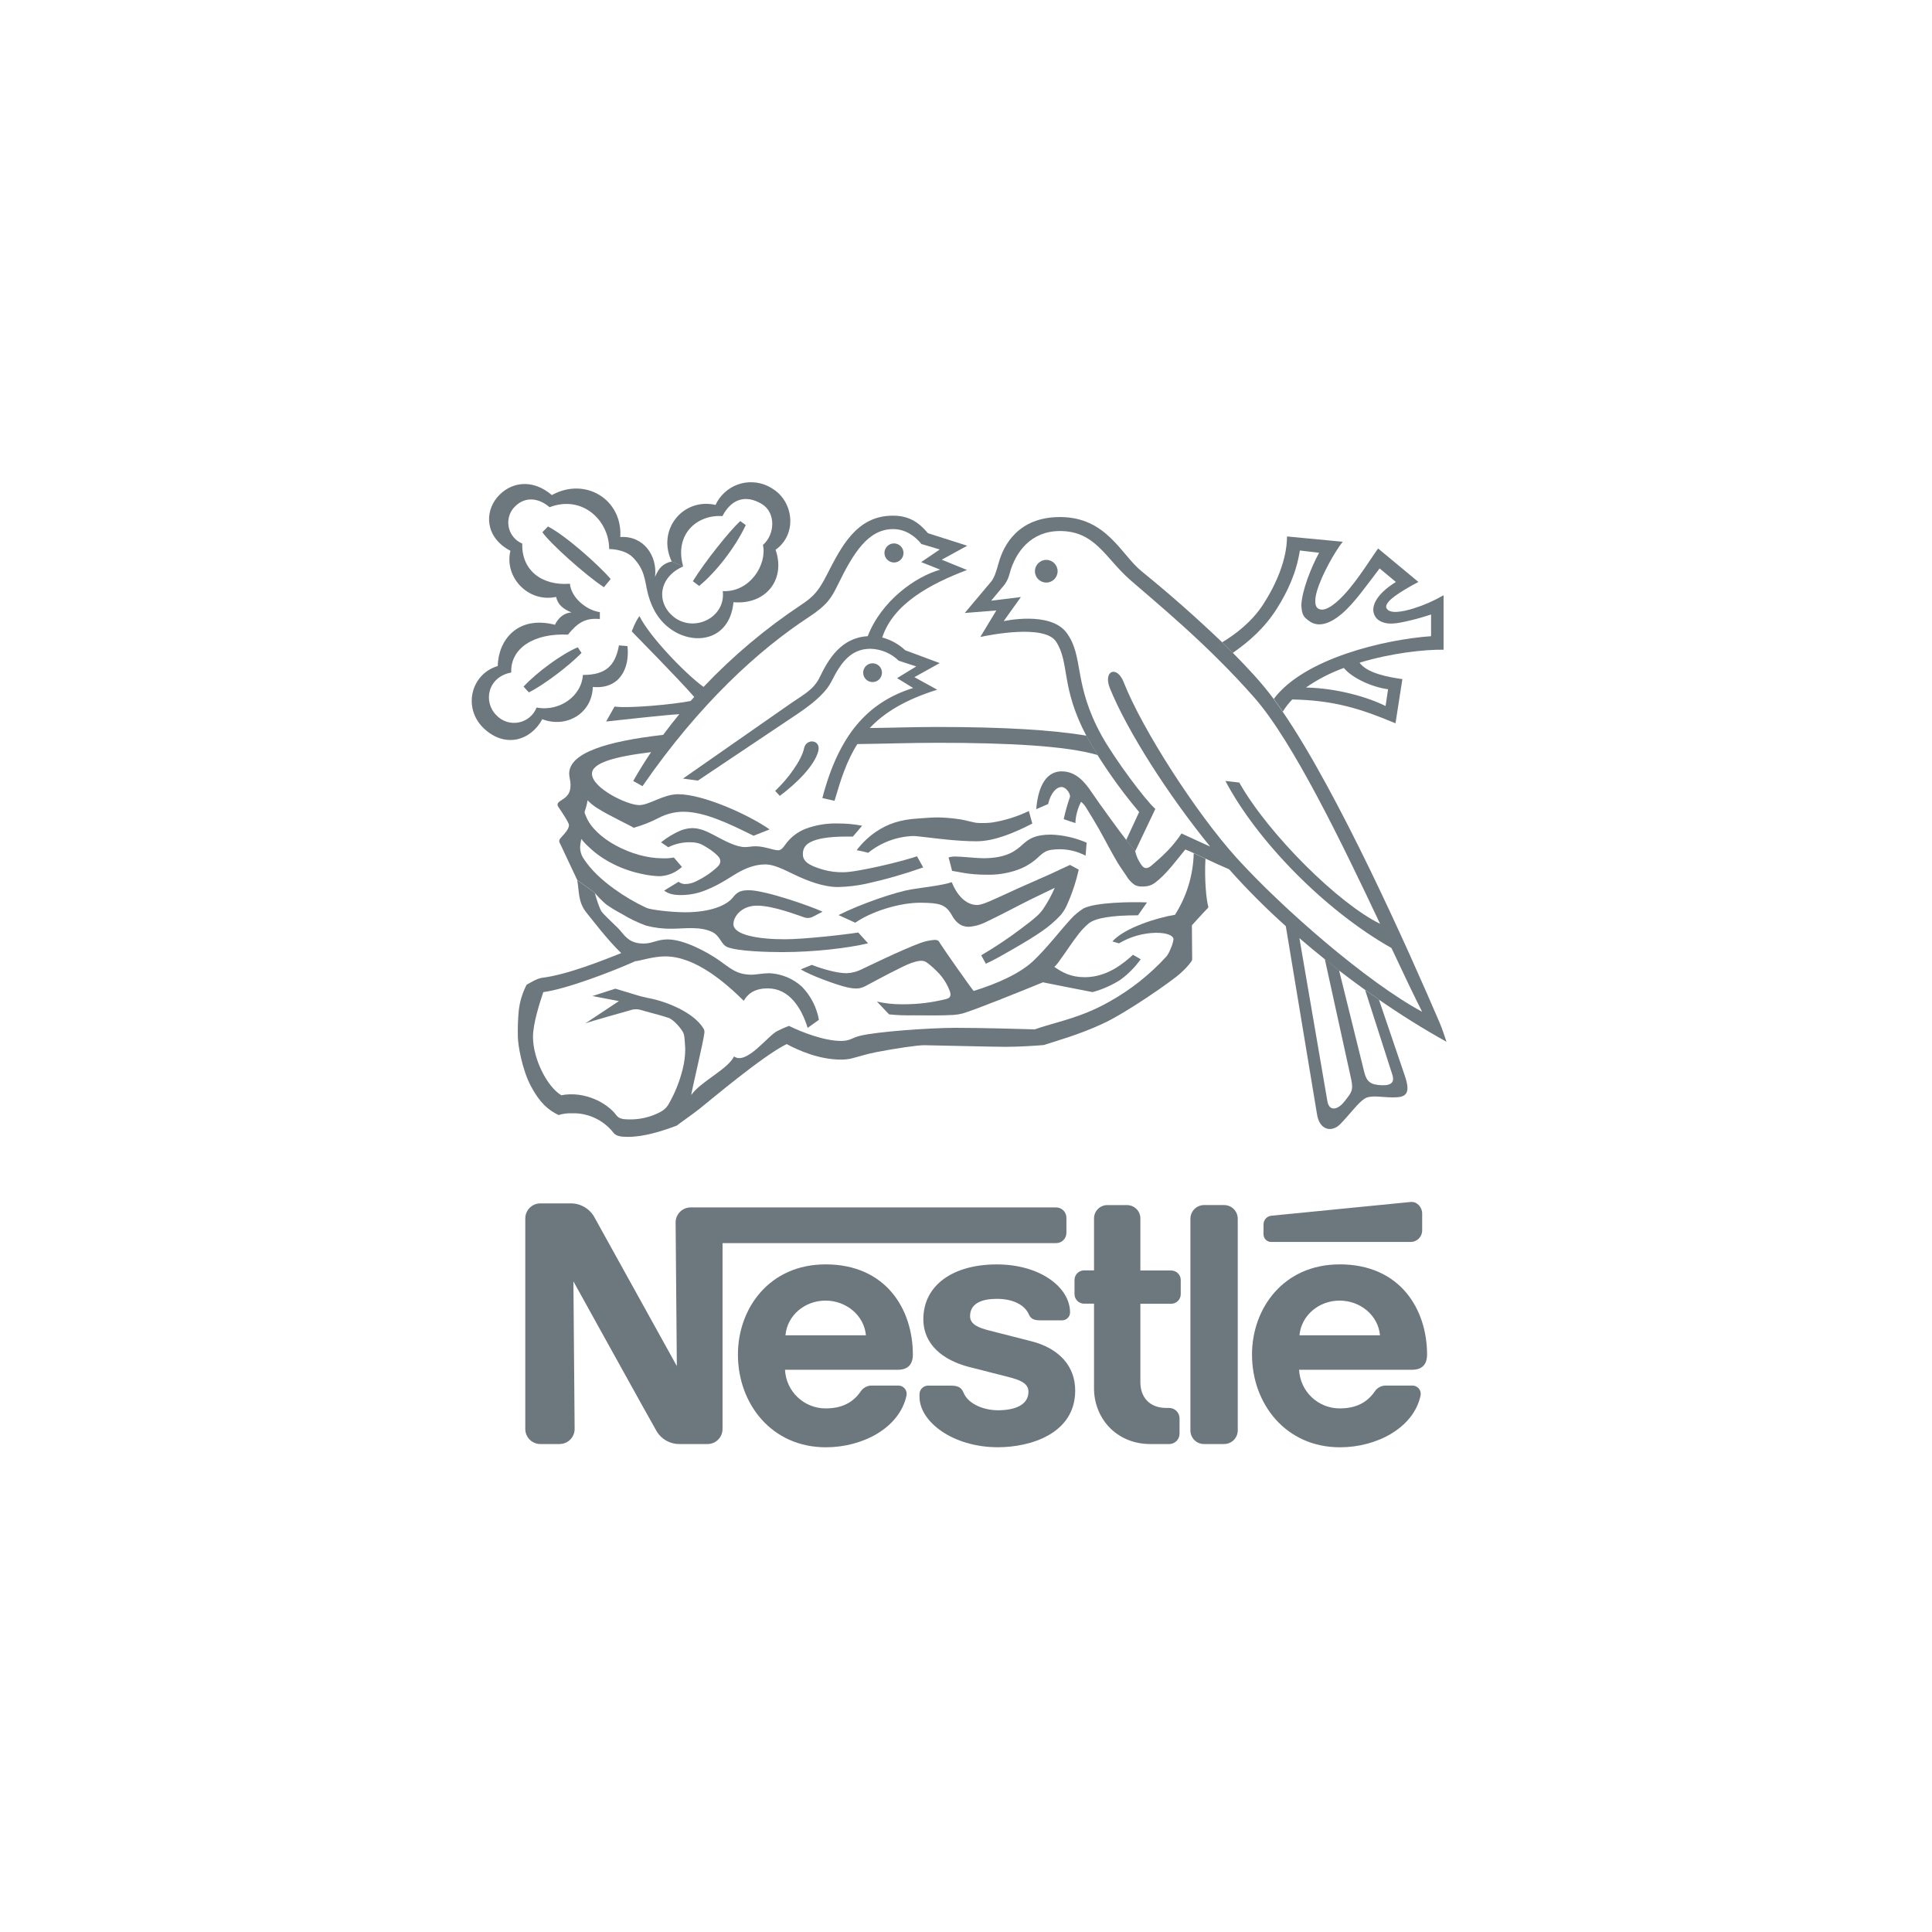 <?xml version="1.0" encoding="UTF-8"?> <svg xmlns="http://www.w3.org/2000/svg" width="79" height="79" viewBox="0 0 79 79" fill="none"><g clip-path="url(#clip0_0_1760)"><path fill-rule="evenodd" clip-rule="evenodd" d="M50.612 49.835C50.612 49.688 50.554 49.546 50.451 49.441C50.347 49.337 50.206 49.277 50.059 49.275H49.229C49.082 49.277 48.941 49.337 48.837 49.442C48.734 49.547 48.676 49.688 48.676 49.836V58.487C48.676 58.561 48.689 58.633 48.717 58.701C48.744 58.769 48.785 58.831 48.836 58.883C48.888 58.935 48.949 58.976 49.016 59.004C49.084 59.032 49.156 59.047 49.229 59.047H50.059C50.206 59.045 50.347 58.986 50.451 58.881C50.554 58.776 50.612 58.635 50.612 58.487V49.835ZM51.666 50.065V50.477C51.667 50.558 51.7 50.637 51.758 50.694C51.816 50.752 51.894 50.784 51.976 50.784H57.682C57.743 50.784 57.805 50.772 57.862 50.748C57.919 50.724 57.971 50.69 58.015 50.646C58.058 50.602 58.093 50.551 58.117 50.494C58.14 50.437 58.153 50.375 58.153 50.313V49.62C58.153 49.359 57.939 49.124 57.682 49.149C57.682 49.149 52.165 49.691 51.988 49.711C51.899 49.719 51.817 49.76 51.757 49.826C51.698 49.892 51.665 49.978 51.666 50.067V50.065ZM47.047 59.048C45.628 59.048 44.735 57.971 44.735 56.773V53.308H44.328C44.224 53.308 44.125 53.266 44.051 53.193C43.978 53.119 43.937 53.02 43.937 52.916V52.337C43.937 52.285 43.947 52.234 43.967 52.187C43.987 52.139 44.016 52.096 44.052 52.06C44.089 52.023 44.132 51.995 44.18 51.975C44.227 51.956 44.279 51.946 44.33 51.946H44.735V49.822C44.734 49.75 44.748 49.679 44.776 49.613C44.803 49.547 44.843 49.487 44.894 49.436C44.944 49.385 45.004 49.345 45.071 49.318C45.137 49.29 45.208 49.276 45.279 49.276H46.087C46.231 49.277 46.37 49.335 46.472 49.438C46.574 49.54 46.631 49.679 46.63 49.824V51.951H47.888C47.939 51.95 47.99 51.96 48.038 51.98C48.086 51.999 48.129 52.028 48.165 52.064C48.202 52.101 48.231 52.144 48.251 52.191C48.271 52.239 48.281 52.29 48.281 52.342V52.92C48.281 52.972 48.271 53.023 48.251 53.07C48.231 53.118 48.203 53.161 48.166 53.197C48.13 53.233 48.087 53.262 48.039 53.282C47.992 53.301 47.941 53.311 47.889 53.311H46.63V56.513C46.63 57.142 47.011 57.571 47.691 57.571H47.806C47.861 57.571 47.917 57.582 47.968 57.603C48.02 57.624 48.067 57.655 48.107 57.695C48.146 57.734 48.178 57.781 48.199 57.832C48.221 57.884 48.232 57.939 48.232 57.995V58.623C48.232 58.679 48.221 58.734 48.2 58.786C48.178 58.837 48.147 58.884 48.108 58.924C48.068 58.963 48.021 58.995 47.969 59.016C47.918 59.037 47.862 59.048 47.806 59.048H47.047ZM33.755 51.701C31.46 51.701 30.174 53.497 30.174 55.388C30.174 57.405 31.556 59.18 33.768 59.18C35.287 59.18 36.784 58.38 37.066 57.067C37.077 57.017 37.076 56.966 37.065 56.917C37.053 56.868 37.031 56.822 36.999 56.782C36.968 56.743 36.928 56.711 36.882 56.689C36.836 56.667 36.786 56.656 36.736 56.656H35.65C35.561 56.654 35.472 56.675 35.393 56.717C35.314 56.758 35.246 56.819 35.196 56.893C34.885 57.348 34.431 57.59 33.758 57.59C33.332 57.59 32.922 57.426 32.613 57.132C32.304 56.838 32.12 56.437 32.099 56.01H36.712C37.137 56.01 37.327 55.78 37.327 55.387C37.327 53.544 36.234 51.7 33.753 51.7L33.755 51.701ZM33.755 53.182C34.602 53.182 35.333 53.785 35.408 54.6H32.117C32.19 53.785 32.908 53.182 33.755 53.182ZM54.777 51.701C52.482 51.701 51.195 53.497 51.195 55.388C51.195 57.405 52.578 59.18 54.79 59.18C56.307 59.18 57.804 58.38 58.087 57.067C58.098 57.017 58.097 56.966 58.086 56.917C58.074 56.868 58.052 56.822 58.02 56.782C57.988 56.743 57.948 56.711 57.902 56.689C57.857 56.667 57.807 56.656 57.756 56.656H56.672C56.582 56.654 56.493 56.675 56.414 56.717C56.334 56.758 56.267 56.819 56.216 56.893C55.906 57.348 55.451 57.59 54.779 57.59C54.353 57.59 53.943 57.426 53.634 57.132C53.325 56.838 53.141 56.437 53.12 56.01H57.738C58.163 56.01 58.353 55.78 58.353 55.387C58.353 53.544 57.26 51.7 54.779 51.7L54.777 51.701ZM54.777 53.182C55.623 53.182 56.355 53.785 56.428 54.6H53.136C53.21 53.785 53.929 53.182 54.777 53.182Z" fill="#6D787E"></path><path fill-rule="evenodd" clip-rule="evenodd" d="M43.182 49.372H28.239C28.159 49.372 28.079 49.388 28.004 49.419C27.93 49.45 27.862 49.496 27.805 49.553C27.748 49.61 27.703 49.678 27.672 49.753C27.641 49.827 27.626 49.907 27.626 49.988L27.676 55.858C27.676 55.858 24.457 50.041 24.289 49.744C24.19 49.577 24.048 49.439 23.878 49.345C23.709 49.251 23.517 49.203 23.323 49.207H22.094C21.931 49.207 21.775 49.272 21.659 49.388C21.544 49.503 21.479 49.66 21.479 49.823V58.432C21.479 58.595 21.544 58.752 21.659 58.867C21.775 58.982 21.931 59.047 22.094 59.047H22.882C23.045 59.046 23.202 58.981 23.317 58.866C23.432 58.75 23.497 58.593 23.497 58.43L23.447 52.396C23.447 52.396 26.698 58.271 26.837 58.502C26.933 58.672 27.074 58.812 27.244 58.908C27.414 59.004 27.607 59.052 27.802 59.047H28.931C29.011 59.047 29.091 59.031 29.166 59C29.241 58.969 29.308 58.924 29.365 58.867C29.422 58.81 29.468 58.742 29.499 58.667C29.529 58.593 29.545 58.513 29.545 58.432V50.831H43.185C43.297 50.832 43.403 50.788 43.482 50.71C43.561 50.631 43.605 50.525 43.606 50.414V49.792C43.606 49.736 43.595 49.682 43.573 49.631C43.552 49.58 43.521 49.534 43.482 49.495C43.443 49.456 43.396 49.425 43.345 49.404C43.294 49.383 43.24 49.372 43.184 49.372H43.182Z" fill="#6D787E"></path><path fill-rule="evenodd" clip-rule="evenodd" d="M40.763 53.11C41.408 53.11 41.899 53.346 42.074 53.755C42.158 53.951 42.321 53.989 42.544 53.989H43.438C43.522 53.987 43.602 53.952 43.661 53.892C43.72 53.833 43.754 53.753 43.755 53.669C43.755 52.629 42.516 51.702 40.762 51.702C38.948 51.702 37.756 52.566 37.756 53.944C37.756 54.997 38.586 55.624 39.611 55.892C40.078 56.014 40.875 56.21 41.263 56.313C41.68 56.422 42.054 56.55 42.054 56.908C42.054 57.473 41.458 57.666 40.809 57.666C40.192 57.666 39.578 57.389 39.402 56.952C39.3 56.696 39.126 56.659 38.849 56.659H37.94C37.85 56.661 37.764 56.698 37.701 56.762C37.637 56.826 37.601 56.912 37.599 57.002V57.119C37.599 58.125 38.948 59.178 40.807 59.178C42.126 59.178 43.965 58.629 43.965 56.86C43.965 55.835 43.279 55.125 42.164 54.842L40.451 54.405C40.044 54.3 39.666 54.168 39.666 53.819C39.667 53.29 40.155 53.11 40.763 53.11Z" fill="#6D787E"></path><path d="M42.782 23.821C43.039 23.821 43.246 23.614 43.246 23.358C43.246 23.102 43.039 22.894 42.782 22.894C42.526 22.894 42.319 23.102 42.319 23.358C42.319 23.614 42.526 23.821 42.782 23.821Z" fill="#6D787E"></path><path fill-rule="evenodd" clip-rule="evenodd" d="M36.554 23.001C36.606 23.001 36.656 22.991 36.704 22.972C36.751 22.952 36.794 22.923 36.831 22.887C36.867 22.851 36.896 22.808 36.915 22.761C36.935 22.713 36.945 22.662 36.945 22.611C36.945 22.56 36.935 22.509 36.916 22.462C36.896 22.414 36.867 22.371 36.831 22.335C36.795 22.298 36.752 22.27 36.705 22.25C36.657 22.23 36.606 22.22 36.555 22.22C36.504 22.22 36.453 22.23 36.406 22.25C36.358 22.27 36.316 22.298 36.279 22.335C36.243 22.371 36.214 22.414 36.195 22.462C36.175 22.509 36.165 22.56 36.165 22.611C36.166 22.714 36.207 22.813 36.28 22.886C36.353 22.959 36.451 23 36.554 23.001Z" fill="#6D787E"></path><path fill-rule="evenodd" clip-rule="evenodd" d="M31.886 32.544L31.696 32.34C32.225 31.848 32.786 31.063 32.877 30.603C32.962 30.174 33.578 30.242 33.461 30.708C33.311 31.304 32.582 32.023 31.886 32.544Z" fill="#6D787E"></path><path fill-rule="evenodd" clip-rule="evenodd" d="M27.935 23.163C26.96 23.584 26.817 24.585 27.501 25.185C28.326 25.907 29.685 25.277 29.554 24.171C30.66 24.227 31.373 23.085 31.197 22.282C31.689 21.861 31.738 20.961 31.148 20.607C30.515 20.228 29.92 20.373 29.541 21.104C28.527 21.03 27.557 21.827 27.935 23.162L27.466 22.958C26.847 21.667 27.926 20.341 29.259 20.646C29.347 20.455 29.472 20.284 29.626 20.142C29.78 19.999 29.961 19.889 30.157 19.816C30.354 19.744 30.564 19.711 30.773 19.72C30.983 19.729 31.189 19.778 31.379 19.867C31.451 19.9 31.521 19.939 31.588 19.983C32.441 20.5 32.621 21.833 31.714 22.48C32.142 23.724 31.289 24.74 29.992 24.624C29.84 26.225 28.333 26.431 27.355 25.672C26.802 25.243 26.58 24.648 26.474 24.197C26.363 23.722 26.363 23.297 25.893 22.807C25.54 22.439 24.909 22.451 24.909 22.451C24.909 21.289 23.823 20.224 22.472 20.74C21.994 20.328 21.402 20.287 20.979 20.797C20.891 20.91 20.831 21.041 20.802 21.181C20.773 21.322 20.777 21.467 20.814 21.605C20.85 21.743 20.918 21.872 21.012 21.979C21.106 22.087 21.224 22.172 21.356 22.227C21.317 23.287 22.125 23.962 23.305 23.869C23.352 24.433 23.976 24.955 24.528 25.03V25.313C23.939 25.257 23.619 25.462 23.225 25.95C21.837 25.884 20.865 26.503 20.905 27.499C19.93 27.683 19.748 28.705 20.301 29.25C20.416 29.371 20.559 29.461 20.718 29.512C20.876 29.563 21.045 29.573 21.209 29.541C21.372 29.51 21.525 29.437 21.653 29.33C21.782 29.224 21.881 29.086 21.941 28.931C22.926 29.116 23.795 28.413 23.834 27.599C24.756 27.599 25.156 27.236 25.309 26.39L25.657 26.419C25.759 27.329 25.338 28.193 24.24 28.09C24.212 29.177 23.157 29.785 22.174 29.409C21.713 30.271 20.662 30.617 19.777 29.777C18.925 28.964 19.236 27.571 20.352 27.234C20.377 26.168 21.165 25.156 22.693 25.547C22.693 25.547 22.89 25.07 23.368 25.043C23.049 24.912 22.808 24.736 22.741 24.408C21.588 24.653 20.61 23.592 20.871 22.522C19.831 21.975 19.814 20.947 20.33 20.336C20.869 19.7 21.765 19.559 22.566 20.244C23.923 19.491 25.457 20.412 25.364 21.959C26.314 21.896 26.89 22.726 26.785 23.591C26.94 23.21 27.124 23.033 27.475 22.958L27.945 23.162L27.935 23.163Z" fill="#6D787E"></path><path fill-rule="evenodd" clip-rule="evenodd" d="M30.267 21.306L30.496 21.471C30.051 22.41 29.263 23.407 28.588 23.96L28.331 23.766C28.809 22.987 29.835 21.703 30.266 21.309L30.267 21.306ZM23.625 26.469L23.779 26.698C23.217 27.274 22.177 28.044 21.624 28.311L21.408 28.076C21.943 27.496 22.964 26.744 23.625 26.468V26.469ZM24.97 23.677L24.694 24.012C23.956 23.529 22.505 22.231 22.177 21.763L22.406 21.529C23.114 21.884 24.487 23.109 24.97 23.676V23.677ZM23.604 35.997C23.688 36.418 23.618 36.885 23.998 37.341C24.132 37.501 24.869 38.471 25.403 38.973C24.677 39.258 23.225 39.849 22.178 39.981C21.968 40.008 21.733 40.154 21.533 40.267C21.36 40.602 21.25 40.967 21.21 41.342C21.178 41.69 21.166 42.04 21.175 42.389C21.175 42.712 21.346 43.727 21.707 44.408C22.067 45.089 22.415 45.393 22.841 45.593C23.023 45.539 23.212 45.515 23.402 45.522C23.724 45.514 24.044 45.582 24.335 45.72C24.627 45.858 24.882 46.061 25.082 46.314C25.186 46.458 25.395 46.487 25.67 46.487C26.308 46.487 27.008 46.276 27.673 46.026C27.815 45.909 28.217 45.642 28.611 45.333C29.004 45.023 31.198 43.163 32.168 42.693C32.68 42.97 33.518 43.327 34.385 43.327C34.517 43.328 34.649 43.316 34.779 43.29C35.05 43.228 35.397 43.105 35.833 43.022C36.616 42.869 37.533 42.735 37.8 42.739C38.519 42.751 40.628 42.805 41.127 42.805C41.652 42.805 42.399 42.759 42.685 42.731C43.126 42.585 44.111 42.313 45.052 41.877C45.992 41.461 47.971 40.087 48.296 39.773C48.443 39.642 48.577 39.497 48.696 39.341C48.734 39.287 48.748 39.266 48.748 39.224L48.737 37.835C48.737 37.835 49.21 37.311 49.391 37.128C49.398 37.12 49.404 37.111 49.406 37.101C49.409 37.091 49.409 37.08 49.407 37.07C49.326 36.801 49.245 35.964 49.291 35.113L48.812 34.89C48.79 35.782 48.525 36.652 48.046 37.406C47.334 37.518 45.975 37.939 45.486 38.496L45.755 38.574C46.214 38.301 46.735 38.153 47.269 38.142C47.766 38.142 47.985 38.273 47.985 38.412C47.962 38.554 47.918 38.691 47.855 38.821C47.818 38.922 47.765 39.018 47.7 39.105C47.021 39.85 46.225 40.48 45.344 40.969C44.72 41.319 44.13 41.554 43.209 41.815C42.933 41.893 42.556 42.005 42.31 42.091C41.962 42.08 40.148 42.028 39.09 42.028C38.031 42.028 35.846 42.182 35.152 42.358C34.837 42.437 34.759 42.564 34.393 42.564C33.709 42.564 32.811 42.217 32.26 41.949C32.097 42.01 31.937 42.081 31.782 42.16C31.391 42.355 30.521 43.563 30.015 43.198C29.757 43.727 28.642 44.228 28.264 44.777C28.306 44.49 28.756 42.626 28.8 42.253C28.814 42.188 28.803 42.12 28.77 42.063C28.363 41.382 27.225 40.951 26.584 40.826C26.4 40.788 26.308 40.763 26.177 40.733L25.163 40.427L24.226 40.728L25.308 40.935L23.933 41.847C24.172 41.755 25.654 41.345 25.764 41.312C25.912 41.258 26.074 41.255 26.225 41.302C26.426 41.372 26.999 41.503 27.338 41.621C27.538 41.69 27.866 42.058 27.951 42.254C27.985 42.336 27.998 42.507 28.02 42.887C28.019 43.167 27.984 43.445 27.915 43.717C27.795 44.204 27.609 44.673 27.362 45.109C27.227 45.369 27.042 45.453 26.86 45.539C26.523 45.692 26.157 45.772 25.787 45.773C25.51 45.773 25.32 45.762 25.201 45.6C24.826 45.093 23.898 44.602 22.951 44.785C22.37 44.433 21.794 43.298 21.794 42.395C21.794 41.853 22.071 40.999 22.215 40.569C23.161 40.443 25.053 39.722 25.973 39.304C26.166 39.294 26.695 39.107 27.201 39.107C28.438 39.107 29.667 40.19 30.412 40.922C30.534 40.72 30.764 40.415 31.396 40.415C32.272 40.415 32.774 41.212 33.025 42.031L33.486 41.7C33.395 41.19 33.153 40.719 32.793 40.348C32.428 40.014 31.958 39.819 31.464 39.795C31.193 39.795 30.911 39.856 30.734 39.856C30.107 39.856 29.852 39.579 29.39 39.258C28.891 38.914 27.963 38.413 27.3 38.413C26.873 38.413 26.682 38.58 26.33 38.582C25.812 38.582 25.619 38.37 25.371 38.061C25.263 37.925 24.739 37.46 24.599 37.274C24.518 37.166 24.375 36.726 24.322 36.506L23.613 35.996L23.604 35.997Z" fill="#6D787E"></path><path fill-rule="evenodd" clip-rule="evenodd" d="M24.316 36.506C24.463 36.681 24.625 36.843 24.799 36.991C25 37.13 25.209 37.257 25.426 37.37C25.739 37.562 26.071 37.722 26.416 37.848C26.761 37.939 27.115 37.982 27.471 37.975C27.992 37.975 28.605 37.868 29.114 38.105C29.455 38.265 29.478 38.624 29.749 38.73C30.17 38.895 31.343 38.932 31.992 38.932C33.283 38.932 34.671 38.769 35.495 38.573L35.094 38.13C34.525 38.222 32.855 38.407 32.089 38.407C31.009 38.407 29.99 38.234 29.99 37.786C29.99 37.478 30.322 37.032 30.955 37.032C31.635 37.032 32.661 37.443 32.851 37.499C32.913 37.525 32.979 37.538 33.046 37.536C33.113 37.533 33.179 37.516 33.238 37.485L33.636 37.28C33.108 37.034 31.27 36.402 30.629 36.402C30.327 36.402 30.163 36.445 29.966 36.699C29.72 37.015 29.064 37.303 28.015 37.303C27.441 37.303 26.62 37.201 26.44 37.126C25.974 36.908 25.529 36.647 25.112 36.346C24.603 35.977 24.16 35.57 23.854 35.095C23.765 34.958 23.719 34.797 23.721 34.634C23.729 34.523 23.745 34.412 23.77 34.304C23.863 34.426 23.969 34.539 24.085 34.64C24.638 35.178 25.454 35.583 26.297 35.746C26.523 35.795 26.753 35.823 26.984 35.828C27.32 35.812 27.638 35.677 27.884 35.448L27.554 35.064C27.398 35.092 27.241 35.103 27.083 35.096C25.864 35.096 24.318 34.299 23.962 33.377C23.926 33.285 23.884 33.237 23.919 33.153C23.968 33.014 24.004 32.87 24.025 32.724C24.145 32.849 24.281 32.958 24.43 33.049C24.883 33.34 25.747 33.742 25.915 33.848C26.269 33.748 26.611 33.612 26.937 33.443C27.246 33.281 27.589 33.195 27.938 33.192C28.828 33.192 29.852 33.7 30.814 34.174L31.47 33.915C30.616 33.316 28.76 32.476 27.729 32.476C27.121 32.476 26.548 32.921 26.141 32.921C25.64 32.921 24.206 32.222 24.206 31.64C24.206 31.192 25.133 30.938 26.624 30.755C26.365 31.138 26.121 31.531 25.892 31.935L26.272 32.146C28.608 28.762 31.038 26.565 33.083 25.226C33.82 24.74 33.994 24.456 34.253 23.925C34.886 22.63 35.484 21.635 36.523 21.635C37.008 21.635 37.404 21.907 37.676 22.244L38.428 22.469L37.667 22.984L38.445 23.294C37.431 23.579 36.042 24.566 35.481 26.015C34.399 26.073 33.876 26.949 33.522 27.684C33.285 28.179 32.905 28.376 32.352 28.751L27.928 31.836L28.536 31.92L32.624 29.182C33.429 28.638 33.813 28.237 34.006 27.851C34.386 27.092 34.793 26.529 35.595 26.529C36.027 26.54 36.439 26.714 36.748 27.016L37.465 27.251L36.682 27.729L37.339 28.132C35.464 28.719 34.297 30.068 33.626 32.632L34.124 32.745C34.373 31.894 34.618 31.114 35.058 30.425C36.144 30.413 37.244 30.373 38.323 30.373C41.204 30.373 43.595 30.495 44.885 30.874L44.424 30.082C43.042 29.848 41.04 29.726 38.318 29.726C37.406 29.726 36.482 29.759 35.564 29.769C36.155 29.141 37.009 28.614 38.323 28.202L37.39 27.689L38.426 27.114L37.015 26.589C36.749 26.34 36.427 26.161 36.075 26.067C36.527 24.678 38.066 23.867 39.541 23.307L38.508 22.886L39.551 22.315L37.946 21.803C37.527 21.31 37.123 21.086 36.504 21.086C35.015 21.086 34.39 22.377 33.8 23.525C33.489 24.128 33.293 24.382 32.765 24.729C31.31 25.695 29.969 26.822 28.768 28.089C28.04 27.564 26.556 26.03 26.148 25.192C25.99 25.39 25.832 25.818 25.832 25.818C25.984 25.98 27.736 27.748 28.387 28.499L28.239 28.664C27.546 28.801 25.743 28.974 25.129 28.892L24.784 29.503C25.245 29.458 27.034 29.247 27.778 29.203C27.55 29.479 27.33 29.76 27.116 30.049C24.812 30.31 23.274 30.786 23.274 31.634C23.274 31.774 23.33 31.934 23.33 32.084C23.33 32.441 23.196 32.572 22.944 32.729C22.778 32.832 22.768 32.905 22.838 33.006C22.908 33.106 23.265 33.631 23.265 33.735C23.265 33.904 23.095 34.077 22.958 34.229C22.838 34.363 22.843 34.398 22.936 34.567L23.605 35.987L24.316 36.501V36.506ZM52.84 28.602C52.694 28.754 52.565 28.92 52.454 29.098L52.086 28.576C53.325 26.925 56.602 26.15 58.517 26.014V25.128C58.273 25.203 58.011 25.288 57.767 25.345C57.424 25.428 57.108 25.505 56.839 25.498C56.571 25.492 56.354 25.384 56.253 25.241C55.995 24.872 56.235 24.319 57.078 23.797L56.413 23.243C55.899 23.91 55.394 24.645 54.88 25.087C54.412 25.486 53.922 25.684 53.526 25.39C53.313 25.23 53.233 25.158 53.212 24.744C53.24 24.134 53.612 23.202 53.938 22.602L53.151 22.51C53.011 23.431 52.634 24.212 52.229 24.858C51.727 25.665 51.079 26.231 50.412 26.695L49.974 26.263C50.512 25.945 51.187 25.429 51.651 24.716C52.188 23.887 52.625 22.866 52.626 21.936L54.903 22.152C54.583 22.559 54.055 23.487 53.855 24.153C53.751 24.501 53.755 24.777 53.882 24.871C54.123 25.056 54.545 24.764 54.956 24.324C55.535 23.702 56.102 22.763 56.352 22.428L57.999 23.796C57.267 24.184 56.557 24.625 56.698 24.876C56.827 25.103 57.296 25.035 57.811 24.876C58.235 24.743 58.643 24.563 59.028 24.34V26.567C58.234 26.556 56.889 26.704 55.593 27.097C55.901 27.532 56.786 27.691 57.344 27.769L57.062 29.576C55.644 28.981 54.551 28.634 52.832 28.601L53.401 28.113C54.667 28.139 55.936 28.507 56.656 28.869L56.759 28.184C56.114 28.1 55.295 27.731 54.949 27.313C54.401 27.512 53.88 27.78 53.401 28.113L52.832 28.601L52.84 28.602Z" fill="#6D787E"></path><path fill-rule="evenodd" clip-rule="evenodd" d="M46.052 34.343L46.58 33.205C45.96 32.47 45.392 31.693 44.881 30.879L44.421 30.086C43.365 28.082 43.75 27.124 43.187 26.242C42.721 25.513 40.46 25.965 40.085 26.046L40.74 24.962L39.449 25.065L40.541 23.767C40.66 23.598 40.717 23.443 40.843 22.994C41.035 22.309 41.623 21.142 43.344 21.142C45.253 21.142 45.846 22.687 46.678 23.358C47.815 24.28 48.911 25.246 49.966 26.256L50.404 26.687C50.968 27.264 51.545 27.857 52.077 28.575L52.445 29.096C54.744 32.453 57.6 38.868 58.862 41.807C58.984 42.091 59.072 42.38 59.147 42.599C58.194 42.068 57.269 41.491 56.372 40.867L55.805 40.468C55.45 40.212 55.098 39.95 54.751 39.682L54.169 39.222C53.818 38.941 53.473 38.655 53.133 38.361L54.282 45.057C54.367 45.451 54.703 45.386 54.975 45.039C55.247 44.693 55.35 44.597 55.252 44.139L54.173 39.222L54.756 39.682L55.79 43.86C55.889 44.236 56.049 44.356 56.489 44.375C56.93 44.393 57.024 44.225 56.93 43.935L55.816 40.468L56.382 40.867L57.441 43.981C57.718 44.779 57.441 44.873 56.964 44.873C56.486 44.873 56.054 44.759 55.792 44.929C55.529 45.098 55.201 45.558 54.807 45.962C54.46 46.317 53.954 46.225 53.852 45.557L52.577 37.871C51.761 37.14 50.986 36.364 50.258 35.545C49.934 35.406 49.612 35.261 49.292 35.109L48.813 34.885C48.7 34.831 48.584 34.781 48.468 34.737C48.116 35.159 47.779 35.63 47.386 35.968C47.176 36.152 47.033 36.25 46.724 36.25C46.612 36.258 46.501 36.236 46.4 36.186C46.255 36.086 46.135 35.953 46.049 35.8C45.957 35.657 45.818 35.474 45.697 35.272C45.446 34.851 45.175 34.322 44.931 33.89C44.655 33.407 44.422 33.049 44.39 32.99C44.339 32.913 44.277 32.844 44.206 32.785C44.065 33.055 43.985 33.353 43.973 33.657L43.495 33.496C43.563 33.184 43.65 32.876 43.755 32.574C43.755 32.406 43.565 32.181 43.41 32.181C43.193 32.181 42.968 32.419 42.858 32.877L42.372 33.088C42.429 32.35 42.681 31.541 43.412 31.541C44.003 31.541 44.369 31.992 44.65 32.413C44.931 32.834 45.848 34.093 46.048 34.339L46.417 34.8C46.461 34.999 46.544 35.187 46.663 35.353C46.789 35.549 46.93 35.537 47.124 35.359C47.21 35.28 47.492 35.053 47.759 34.772C47.964 34.558 48.149 34.327 48.312 34.08C48.58 34.199 49.079 34.439 49.482 34.616C47.756 32.489 46.103 29.907 45.387 28.151C45.091 27.426 45.67 27.183 45.95 27.899C46.709 29.834 48.93 33.271 50.558 35.071C52.443 37.151 55.903 40.163 58.151 41.372C57.83 40.739 57.394 39.825 56.898 38.766C54.161 37.218 51.395 34.376 50.107 31.933L50.674 31.999C51.872 34.119 54.739 36.952 56.432 37.775C54.881 34.49 52.87 30.326 51.298 28.535C49.348 26.314 47.218 24.596 46.2 23.701C45.198 22.82 44.785 21.714 43.343 21.714C42.153 21.714 41.527 22.571 41.288 23.437C41.251 23.598 41.184 23.751 41.091 23.887L40.529 24.562L41.744 24.414L41.041 25.399C41.041 25.399 42.947 24.971 43.615 25.877C44.333 26.853 43.87 27.95 45.048 30.082C45.567 31.019 46.821 32.704 47.242 33.078L46.419 34.807L46.05 34.346L46.052 34.343ZM27.317 34.638L27.029 34.443C27.271 34.248 27.538 34.087 27.822 33.963C27.976 33.901 28.139 33.867 28.305 33.862C28.628 33.862 28.906 33.998 29.178 34.139C29.608 34.368 30.091 34.637 30.461 34.637C30.602 34.637 30.737 34.604 30.897 34.604C31.265 34.604 31.615 34.768 31.818 34.768C31.941 34.768 32.025 34.658 32.105 34.543C32.314 34.248 32.605 34.021 32.941 33.889C33.369 33.73 33.824 33.657 34.28 33.672C34.606 33.671 34.931 33.702 35.251 33.764C35.251 33.764 34.95 34.127 34.874 34.207C34.477 34.207 33.721 34.193 33.234 34.391C32.935 34.512 32.829 34.685 32.829 34.933C32.829 35.291 33.229 35.431 33.675 35.566C33.937 35.638 34.209 35.671 34.481 35.666C34.787 35.666 35.374 35.551 35.956 35.424C36.656 35.269 37.307 35.084 37.496 35.014L37.75 35.469C36.992 35.737 36.219 35.959 35.434 36.133C35.049 36.217 34.657 36.263 34.263 36.271C33.669 36.271 33.025 36.022 32.495 35.769C32.048 35.556 31.65 35.346 31.297 35.346C30.896 35.346 30.519 35.484 30.148 35.697C29.964 35.801 29.419 36.178 28.931 36.368C28.597 36.517 28.237 36.595 27.872 36.6C27.535 36.6 27.333 36.552 27.158 36.416L27.746 36.056C27.83 36.121 27.934 36.154 28.041 36.148C28.185 36.143 28.327 36.106 28.456 36.041C28.607 35.97 28.753 35.888 28.892 35.796C29.034 35.703 29.168 35.599 29.293 35.486C29.471 35.345 29.536 35.159 29.31 34.957C29.198 34.853 29.078 34.761 28.948 34.681C28.746 34.559 28.599 34.44 28.231 34.44C27.917 34.434 27.606 34.504 27.325 34.644L27.317 34.638Z" fill="#6D787E"></path><path fill-rule="evenodd" clip-rule="evenodd" d="M35.5 34.871C35.345 34.827 35.188 34.791 35.029 34.765C35.249 34.473 35.515 34.219 35.816 34.013C36.293 33.691 36.792 33.514 37.547 33.468C37.752 33.456 38.172 33.416 38.405 33.425C38.705 33.434 39.004 33.462 39.301 33.509C39.533 33.553 39.749 33.618 39.928 33.646C40.136 33.661 40.344 33.658 40.551 33.635C41.078 33.553 41.59 33.393 42.07 33.162L42.211 33.676C41.49 34.045 40.673 34.4 39.927 34.4C39.547 34.4 39.142 34.371 38.766 34.336C38.103 34.272 37.528 34.184 37.33 34.184C36.662 34.211 36.021 34.451 35.5 34.871ZM34.967 37.728L34.288 37.418C35.23 36.941 36.669 36.463 37.258 36.368C37.848 36.273 38.525 36.204 38.917 36.073C39.096 36.524 39.448 37.005 39.954 37.005C40.139 37.005 40.443 36.865 40.748 36.728C41.091 36.577 41.434 36.412 41.613 36.332C41.792 36.252 42.431 35.972 42.962 35.735C43.227 35.612 43.49 35.49 43.752 35.367L44.109 35.559C43.998 36.06 43.835 36.549 43.623 37.016C43.56 37.156 43.479 37.288 43.382 37.407C43.162 37.645 42.917 37.859 42.651 38.045C42.294 38.298 41.86 38.557 41.398 38.822C41.04 39.029 40.679 39.239 40.312 39.407L40.122 39.062C40.691 38.729 41.239 38.362 41.765 37.964C42.004 37.787 42.234 37.609 42.4 37.457C42.499 37.37 42.586 37.271 42.66 37.162C42.842 36.891 42.999 36.604 43.129 36.304C42.919 36.407 42.122 36.783 41.765 36.97C41.363 37.182 40.711 37.514 40.345 37.687C40.119 37.806 39.871 37.877 39.617 37.897C39.209 37.897 39.023 37.603 38.923 37.426C38.666 36.965 38.389 36.923 37.662 36.913C36.819 36.903 35.661 37.253 34.972 37.73L34.967 37.728ZM38.93 35.608C38.93 35.608 38.832 35.207 38.785 35.061C38.875 35.035 38.968 35.022 39.061 35.023C39.314 35.023 39.938 35.093 40.198 35.093C41.174 35.093 41.535 34.786 41.821 34.527C42.067 34.307 42.317 34.127 42.982 34.127C43.482 34.146 43.974 34.258 44.432 34.457L44.391 34.99C44.073 34.821 43.72 34.731 43.361 34.726C43.118 34.726 42.9 34.745 42.747 34.825C42.574 34.917 42.47 35.049 42.306 35.181C42.091 35.352 41.849 35.485 41.589 35.575C41.184 35.715 40.756 35.78 40.328 35.767C39.575 35.767 39.166 35.639 38.932 35.61L38.93 35.608Z" fill="#6D787E"></path><path fill-rule="evenodd" clip-rule="evenodd" d="M32.745 39.638L33.195 39.454C33.608 39.614 34.209 39.795 34.619 39.795C34.837 39.786 35.05 39.73 35.244 39.63C35.377 39.57 36.877 38.834 37.621 38.564C37.811 38.492 38.011 38.447 38.214 38.432C38.393 38.432 38.399 38.511 38.453 38.593C38.594 38.818 39.701 40.398 39.813 40.52C40.752 40.232 41.714 39.809 42.269 39.277C42.847 38.719 43.327 38.079 43.791 37.574C43.941 37.41 44.112 37.267 44.301 37.148C44.781 36.893 46.274 36.872 46.901 36.9L46.533 37.427C45.427 37.427 44.808 37.54 44.529 37.75C44.356 37.894 44.202 38.057 44.068 38.238C43.691 38.731 43.278 39.405 43.113 39.537C43.436 39.762 43.791 39.958 44.352 39.958C45.29 39.958 45.961 39.372 46.329 39.041L46.644 39.225C46.411 39.549 46.128 39.834 45.806 40.069C45.456 40.291 45.074 40.459 44.674 40.568C44.129 40.465 42.932 40.223 42.646 40.167C41.611 40.589 39.924 41.273 39.357 41.442C39.232 41.474 39.104 41.494 38.975 41.502C38.527 41.527 37.904 41.524 37.337 41.517C37.01 41.524 36.682 41.511 36.356 41.479L35.859 40.955C36.195 41.031 36.539 41.068 36.883 41.065C37.493 41.072 38.102 40.999 38.693 40.849C38.867 40.804 38.895 40.704 38.844 40.546C38.746 40.273 38.594 40.022 38.398 39.809C38.247 39.646 38.083 39.496 37.906 39.363C37.772 39.271 37.641 39.248 37.272 39.374C36.931 39.49 35.873 40.062 35.417 40.306C35.191 40.426 35.016 40.461 34.612 40.365C34.182 40.264 33.156 39.889 32.745 39.64V39.638ZM35.68 27.89C35.782 27.89 35.88 27.85 35.952 27.778C36.024 27.706 36.064 27.608 36.064 27.506C36.064 27.404 36.024 27.306 35.952 27.234C35.88 27.162 35.782 27.122 35.68 27.122C35.629 27.122 35.579 27.131 35.533 27.151C35.486 27.17 35.444 27.198 35.408 27.234C35.372 27.27 35.344 27.312 35.325 27.359C35.305 27.405 35.295 27.456 35.295 27.506C35.295 27.556 35.305 27.607 35.325 27.653C35.344 27.7 35.372 27.742 35.408 27.778C35.444 27.814 35.486 27.842 35.533 27.861C35.579 27.881 35.629 27.89 35.68 27.89Z" fill="#6D787E"></path></g><defs><clipPath id="clip0_0_1760"><rect width="39.877" height="39.461" fill="white" transform="translate(19.28 19.72)"></rect></clipPath></defs></svg> 